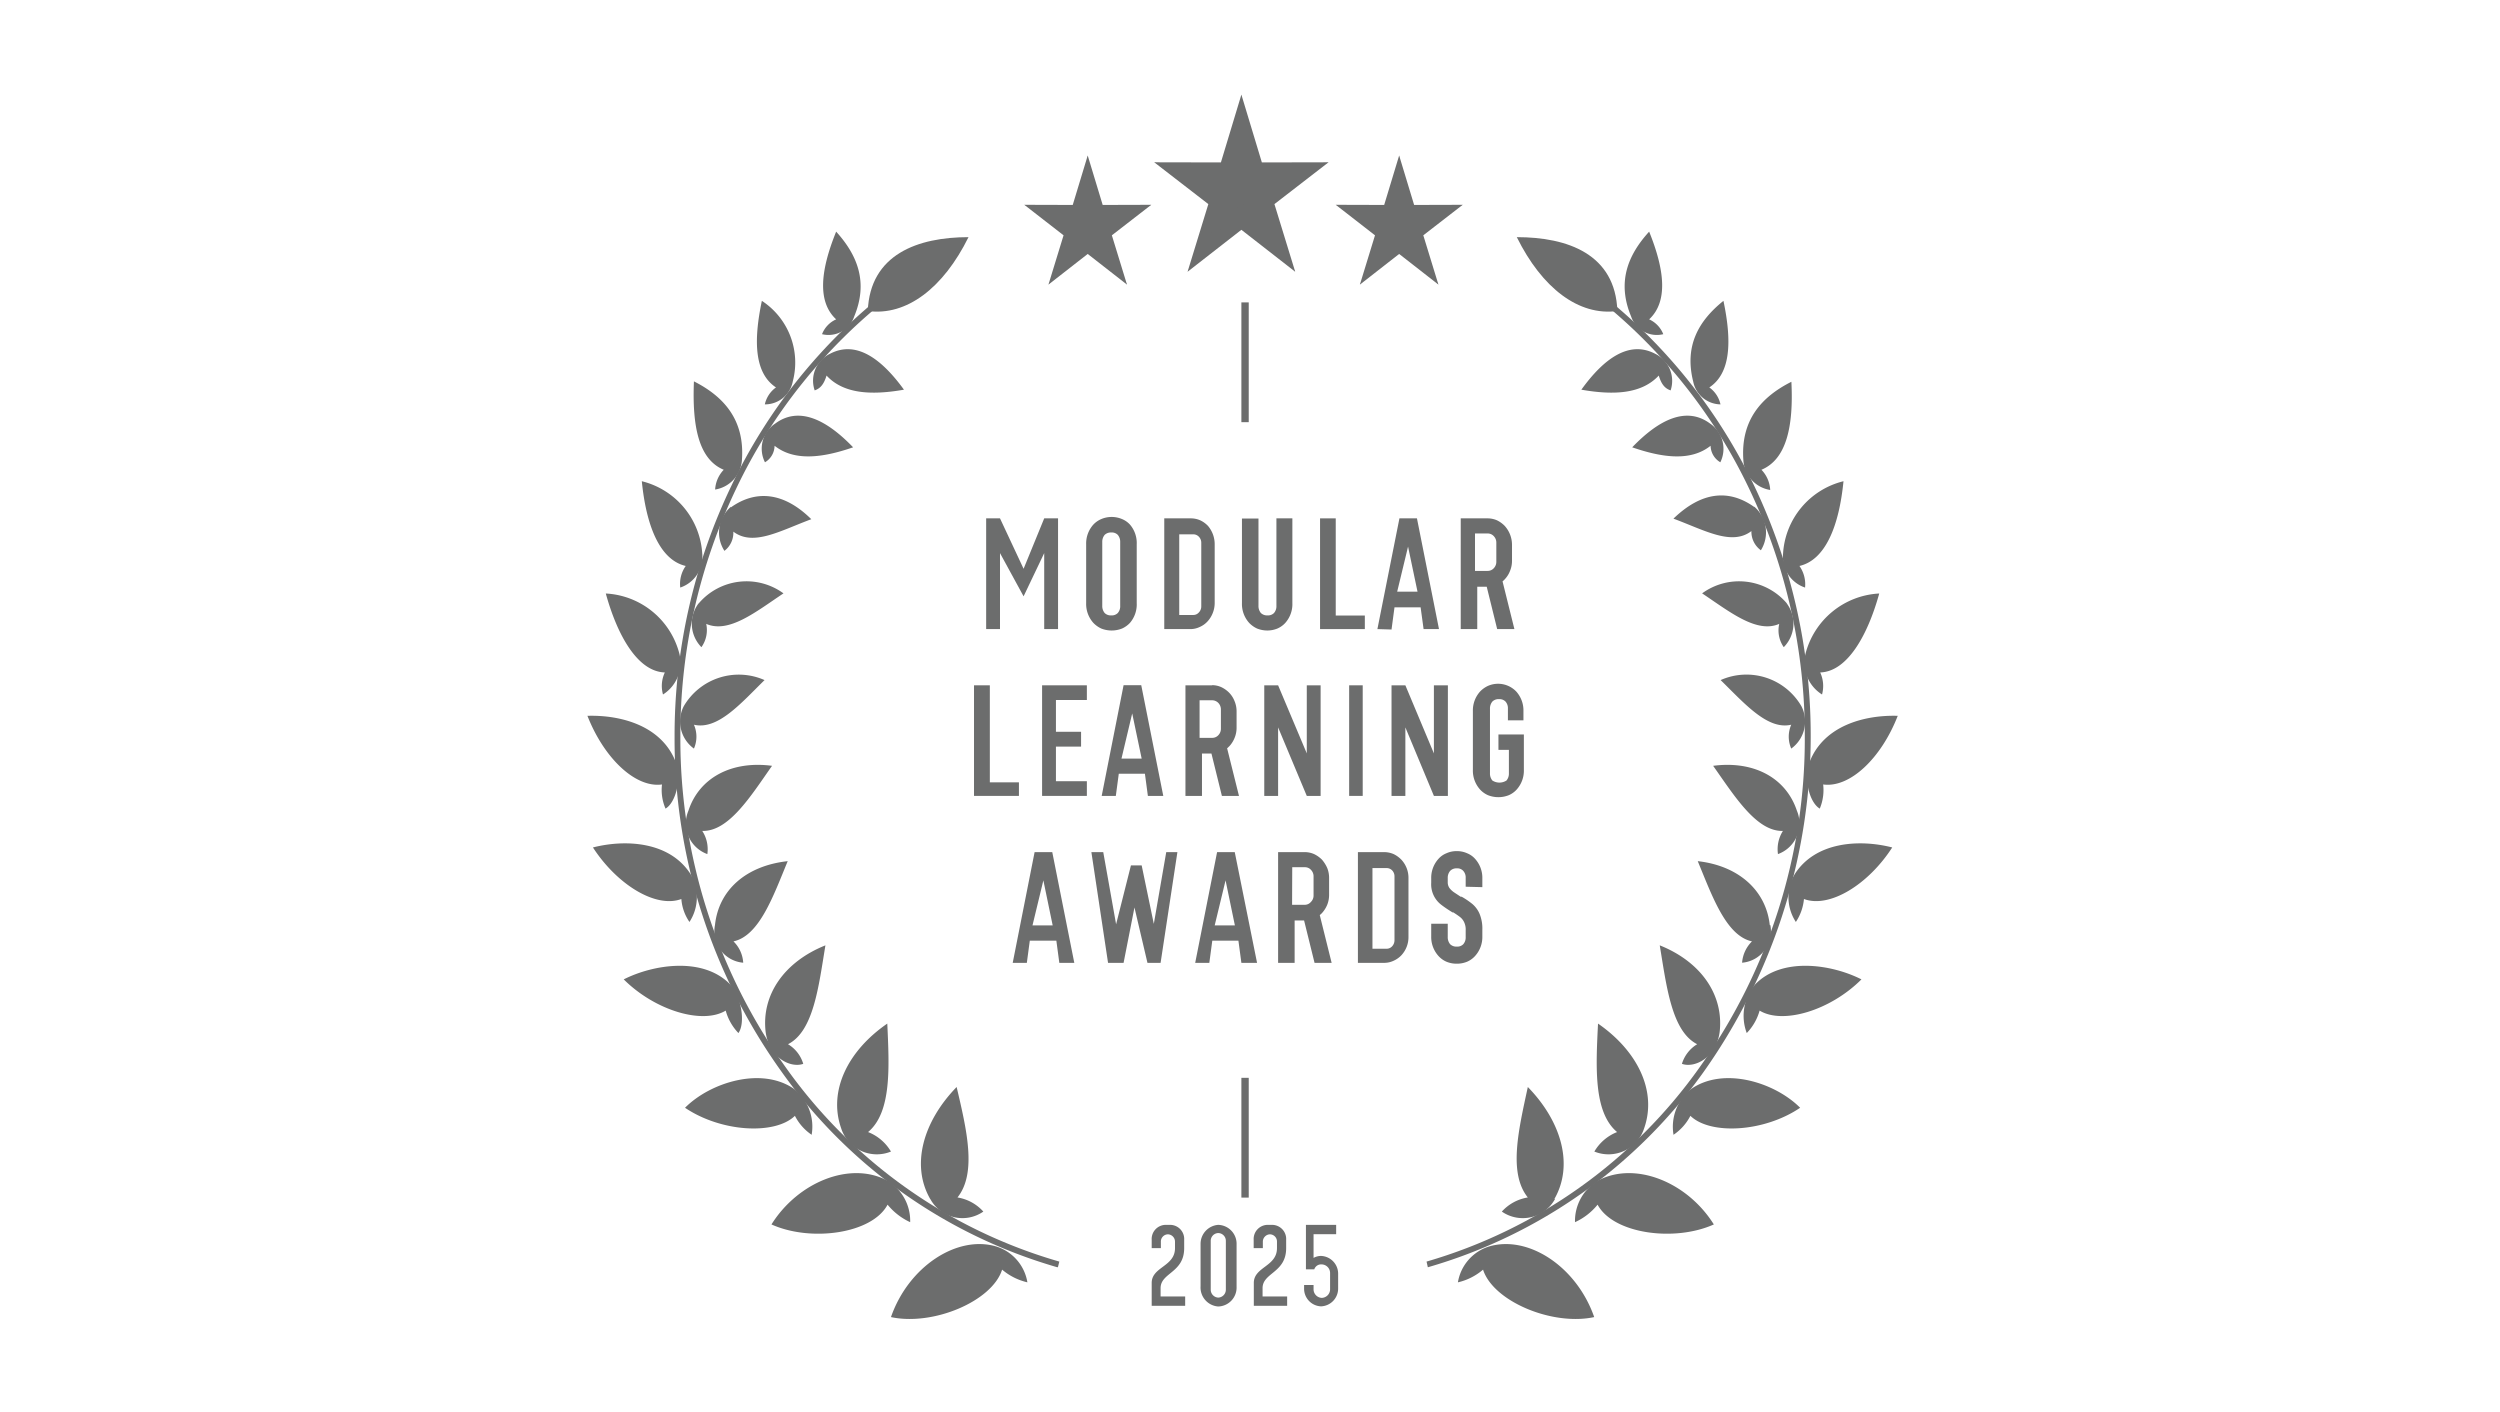 <svg id="Layer_1" data-name="Layer 1" xmlns="http://www.w3.org/2000/svg" viewBox="0 0 177 100"><defs><style>.cls-1,.cls-2{fill:#6c6d6d;}.cls-1{fill-rule:evenodd;}</style></defs><title>Artboard 1</title><g id="Layer_1-2" data-name="Layer_1"><g id="_2470257436096" data-name=" 2470257436096"><polygon class="cls-1" points="87.89 6.7 89.34 11.5 94.06 11.49 90.23 14.45 91.7 19.24 87.89 16.27 84.08 19.24 85.55 14.45 81.72 11.49 86.44 11.5 87.89 6.7"/><polygon class="cls-1" points="87.89 6.7 88.3 13.22 94.06 11.49 88.64 13.84 91.7 19.24 87.89 14.31 84.08 19.24 87.34 13.83 81.72 11.49 87.65 13.24 87.89 6.7"/><path class="cls-2" d="M103.77,62.78v-.62a.69.69,0,0,0-.17-.5.56.56,0,0,0-.46-.18.6.6,0,0,0-.47.18.74.74,0,0,0-.17.5v.31a.7.7,0,0,0,.12.4,1.42,1.42,0,0,0,.33.31l.47.31.07,0a5.46,5.46,0,0,1,.75.51,1.89,1.89,0,0,1,.51.69,2.74,2.74,0,0,1,.2,1.14v.47a2,2,0,0,1-.52,1.39,1.63,1.63,0,0,1-.56.4,1.9,1.9,0,0,1-.73.14,1.86,1.86,0,0,1-.73-.14,1.63,1.63,0,0,1-.56-.4,2,2,0,0,1-.52-1.39V65.4h1.17v.94a.77.77,0,0,0,.17.51.63.63,0,0,0,.47.17.59.59,0,0,0,.46-.17.72.72,0,0,0,.17-.51v-.47a1.2,1.2,0,0,0-.11-.58,1,1,0,0,0-.31-.38c-.13-.1-.28-.2-.45-.31l-.06,0c-.29-.18-.55-.35-.77-.52a1.82,1.82,0,0,1-.74-1.58v-.31a2,2,0,0,1,.52-1.39,1.49,1.49,0,0,1,.56-.39,1.7,1.7,0,0,1,.73-.15,1.73,1.73,0,0,1,.73.15,1.49,1.49,0,0,1,.56.39,2,2,0,0,1,.52,1.39v.62Z"/><polygon class="cls-2" points="80.32 64.25 79.55 68.17 78.45 68.17 77.27 60.33 78.11 60.33 79.02 65.44 80.07 61.27 80.83 61.27 81.69 65.41 82.57 60.33 83.36 60.33 82.17 68.17 81.24 68.17 80.32 64.25"/><path class="cls-2" d="M106.76,51v-.83a.71.71,0,0,0-.17-.5.59.59,0,0,0-.46-.17.61.61,0,0,0-.47.17.76.76,0,0,0-.17.5v4.58a.77.77,0,0,0,.17.51.92.92,0,0,0,1,0,.76.76,0,0,0,.17-.5V53.09l-.74,0V52h1.8v2.51a2,2,0,0,1-.51,1.39,1.6,1.6,0,0,1-.56.4,2,2,0,0,1-1.47,0,1.69,1.69,0,0,1-.56-.4,2,2,0,0,1-.51-1.39V50.34a2,2,0,0,1,.51-1.38,1.85,1.85,0,0,1,.56-.4,1.78,1.78,0,0,1,2,.4,2,2,0,0,1,.51,1.38V51Z"/><polygon class="cls-2" points="95.52 56.35 95.52 48.52 96.48 48.52 96.48 56.35 95.52 56.35"/><polygon class="cls-2" points="89.51 56.35 89.51 48.52 90.49 48.52 92.52 53.34 92.52 48.52 93.5 48.52 93.5 56.35 92.52 56.35 90.49 51.5 90.49 56.35 89.51 56.35"/><polygon class="cls-2" points="74.76 49.56 74.76 51.81 76.54 51.81 76.54 52.86 74.76 52.86 74.76 55.31 76.95 55.31 76.95 56.35 73.78 56.35 73.78 48.52 76.95 48.52 76.95 49.56 74.76 49.56"/><path class="cls-2" d="M105.32,36.7a1.67,1.67,0,0,1,.67.14,1.94,1.94,0,0,1,.55.4,2,2,0,0,1,.51,1.31v1.16a1.87,1.87,0,0,1-.14.71,1.79,1.79,0,0,1-.37.59,1.1,1.1,0,0,1-.16.15l.84,3.38H106l-.74-3h-.67v3h-1.17V36.7Zm-.89,3.72h.89a.58.58,0,0,0,.44-.19.65.65,0,0,0,.18-.46V38.42a.65.65,0,0,0-.18-.46.58.58,0,0,0-.44-.19h-.89Z"/><path class="cls-2" d="M97.52,44.54l1.56-7.84h1.24l1.56,7.84h-1.09L100.58,43H98.73l-.21,1.57Zm1.4-2.65h1.44l-.67-3.19Z"/><polygon class="cls-2" points="94.57 43.58 96.63 43.58 96.63 44.54 93.46 44.54 93.46 36.7 94.57 36.7 94.57 43.58"/><path class="cls-2" d="M90.33,36.7H91.5v6A2,2,0,0,1,91,44.1a1.63,1.63,0,0,1-.56.4,1.9,1.9,0,0,1-.73.14A2,2,0,0,1,89,44.5a1.85,1.85,0,0,1-.56-.4,2,2,0,0,1-.51-1.39v-6h1.17v6.18a.77.77,0,0,0,.17.51.63.63,0,0,0,.47.17.59.59,0,0,0,.46-.17.72.72,0,0,0,.17-.51V36.7Z"/><path class="cls-2" d="M84.31,44.54H82.43V36.7h1.88a1.67,1.67,0,0,1,.67.14,1.81,1.81,0,0,1,.55.4A2,2,0,0,1,86,38.55v4.14a1.92,1.92,0,0,1-.14.72,1.9,1.9,0,0,1-.37.59,1.63,1.63,0,0,1-.55.39,1.53,1.53,0,0,1-.67.15Zm-.82-1h1a.51.51,0,0,0,.39-.18.61.61,0,0,0,.17-.42V38.42a.61.61,0,0,0-.17-.42.54.54,0,0,0-.39-.17h-1Z"/><path class="cls-2" d="M80.48,38.53v4.18A2,2,0,0,1,80,44.1a1.74,1.74,0,0,1-.56.4,2,2,0,0,1-1.47,0,1.85,1.85,0,0,1-.56-.4,2,2,0,0,1-.51-1.39V38.53a2,2,0,0,1,.51-1.39,1.67,1.67,0,0,1,.56-.39,1.88,1.88,0,0,1,1.47,0,1.57,1.57,0,0,1,.56.39A2,2,0,0,1,80.48,38.53Zm-1.17,4.36V38.37a.76.76,0,0,0-.17-.5.59.59,0,0,0-.46-.17.63.63,0,0,0-.47.17.76.76,0,0,0-.17.5v4.52a.77.77,0,0,0,.17.51.61.61,0,0,0,.47.17.59.59,0,0,0,.46-.17A.72.72,0,0,0,79.31,42.89Z"/><polygon class="cls-2" points="69.82 44.54 69.82 36.7 70.8 36.7 72.47 40.27 73.93 36.7 74.91 36.7 74.91 44.54 73.93 44.54 73.93 39.16 72.47 42.22 70.8 39.16 70.8 44.54 69.82 44.54"/><polygon class="cls-2" points="70.08 55.39 72.14 55.39 72.14 56.35 68.96 56.35 68.96 48.52 70.08 48.52 70.08 55.39"/><path class="cls-2" d="M78,56.35l1.55-7.84H80.8l1.56,7.84H81.27l-.21-1.57H79.21L79,56.35Zm1.4-2.64h1.43l-.67-3.2Z"/><path class="cls-2" d="M85.82,48.51a1.56,1.56,0,0,1,.67.15,1.94,1.94,0,0,1,.55.4,1.79,1.79,0,0,1,.37.59,1.87,1.87,0,0,1,.14.71v1.17a1.87,1.87,0,0,1-.14.71,1.9,1.9,0,0,1-.37.59l-.16.15.84,3.37H86.51l-.74-3H85.1v3H83.93V48.52h1.89Zm-.89,3.73h.89a.58.58,0,0,0,.44-.19.65.65,0,0,0,.18-.46V50.24a.67.67,0,0,0-.18-.47.61.61,0,0,0-.44-.19h-.89Z"/><polygon class="cls-2" points="98.52 56.35 98.52 48.52 99.5 48.52 101.52 53.34 101.52 48.52 102.51 48.52 102.51 56.35 101.52 56.35 99.5 51.5 99.5 56.35 98.52 56.35"/><path class="cls-2" d="M74.85,89.72A36.29,36.29,0,0,1,55.3,75.83a40.43,40.43,0,0,1-7.54-23.7,40.89,40.89,0,0,1,4-17.69A38.47,38.47,0,0,1,62.88,20.58l.1.15.13.19a38.08,38.08,0,0,0-11,13.7,40.39,40.39,0,0,0-3.94,17.51,39.94,39.94,0,0,0,7.46,23.44A35.92,35.92,0,0,0,75,89.32l-.1.4Z"/><path class="cls-1" d="M68.57,16.79c-1.78,3.6-4.38,5.6-7.13,5.23C61.59,18,65,16.79,68.57,16.79Z"/><path class="cls-1" d="M58.2,23.66a1.9,1.9,0,0,1,1-1.05c-1.35-1.25-1.11-3.47,0-6.21,1.52,1.68,2.28,3.59,1.28,6A1.92,1.92,0,0,1,58.2,23.66Z"/><path class="cls-1" d="M54.15,28.63a2,2,0,0,1,.79-1.2c-1.51-1-1.61-3.23-1-6.13A5.22,5.22,0,0,1,56.13,27,2,2,0,0,1,54.15,28.63Z"/><path class="cls-1" d="M50.63,34.69a2.2,2.2,0,0,1,.61-1.43C49.47,32.52,49,30.2,49.13,27c2.13,1.08,3.6,2.74,3.4,5.55a2.26,2.26,0,0,1-1.9,2.11Z"/><path class="cls-1" d="M48.16,41.58a2.2,2.2,0,0,1,.39-1.51c-1.85-.43-2.8-2.87-3.11-6a5.64,5.64,0,0,1,4.28,5.13,2.3,2.3,0,0,1-1.56,2.4Z"/><path class="cls-1" d="M46.94,49.17a2.24,2.24,0,0,1,.13-1.56c-1.9-.06-3.34-2.55-4.18-5.59a5.69,5.69,0,0,1,5.22,4.3A2.66,2.66,0,0,1,46.94,49.17Z"/><path class="cls-1" d="M47.12,57.25a3.3,3.3,0,0,1-.25-1.71c-1.89.26-4.11-1.87-5.28-4.86,2.36-.07,5.26.69,6.26,3.29.42,1.17,0,2.85-.73,3.28Z"/><path class="cls-1" d="M48.81,65.27a3.29,3.29,0,0,1-.57-1.62c-1.8.67-4.54-1-6.26-3.65,2.3-.59,5.44-.43,6.92,1.9a3.21,3.21,0,0,1-.09,3.38Z"/><path class="cls-1" d="M52.28,73.14a3.7,3.7,0,0,1-.9-1.59c-1.64,1-5,0-7.22-2.21,2.14-1.08,5.63-1.6,7.53.35C52.51,70.59,52.78,72.44,52.28,73.14Z"/><path class="cls-1" d="M57.46,80.34A3.59,3.59,0,0,1,56.28,79c-1.41,1.37-5.22,1.16-7.78-.57,1.79-1.8,5.44-2.94,7.74-1.32a3.4,3.4,0,0,1,1.22,3.26Z"/><path class="cls-1" d="M64.44,86.53a4.48,4.48,0,0,1-1.6-1.24c-1.09,2.06-5.43,2.66-8.22,1.4,1.88-3,5.53-4.46,8.11-3.15a3.3,3.3,0,0,1,1.71,3Z"/><path class="cls-1" d="M72.74,90.79a4.25,4.25,0,0,1-1.79-.9c-.71,2.25-4.9,4-7.87,3.36,1.25-3.59,4.69-5.82,7.45-5A3.2,3.2,0,0,1,72.74,90.79Z"/><path class="cls-1" d="M58.76,25.05a2.11,2.11,0,0,0-1.08,2.59c.4-.14.65-.43.84-1.05,1.21,1.31,3.19,1.4,5.48,1C62.37,25.34,60.58,24.09,58.76,25.05Z"/><path class="cls-1" d="M51.75,35.88A2.39,2.39,0,0,0,51.29,39a1.61,1.61,0,0,0,.63-1.36c1.41,1.07,3.33-.07,5.52-.88-1.95-1.93-3.93-2.09-5.69-.84Z"/><path class="cls-1" d="M49.46,42.72a2.38,2.38,0,0,0,.2,3.1A2.08,2.08,0,0,0,50,44.17c1.6.7,3.51-.85,5.47-2.16a4.44,4.44,0,0,0-6,.71Z"/><path class="cls-1" d="M48.41,50a2.37,2.37,0,0,0,.72,3,2.11,2.11,0,0,0,0-1.69c1.69.39,3.31-1.5,5-3.16A4.51,4.51,0,0,0,48.41,50Z"/><path class="cls-1" d="M48.74,57.4a2.31,2.31,0,0,0,1.34,3.07,2.38,2.38,0,0,0-.36-1.64c1.88.05,3.43-2.46,4.94-4.61C51.79,53.84,49.5,55.07,48.74,57.4Z"/><path class="cls-1" d="M50.62,65.5a2.23,2.23,0,0,0,2,2.66,2.31,2.31,0,0,0-.69-1.51c1.84-.4,2.82-3.22,3.84-5.68C52.84,61.29,50.88,63,50.62,65.5Z"/><path class="cls-1" d="M54.21,73.08c.25,1.82,1.77,2.56,2.66,2.24a2.42,2.42,0,0,0-1.08-1.39c1.82-.92,2.17-4.11,2.65-7C55.52,68.1,53.89,70.45,54.21,73.08Z"/><path class="cls-1" d="M59.55,79.87a2.65,2.65,0,0,0,3.53,1.66,3.26,3.26,0,0,0-1.62-1.38c1.68-1.41,1.5-4.61,1.36-7.68-2.79,1.92-4.19,4.76-3.27,7.4Z"/><path class="cls-1" d="M65.86,84.88a2.59,2.59,0,0,0,3.76.9,3.13,3.13,0,0,0-1.83-1c1.39-1.74.64-4.84-.06-7.82-2.38,2.45-3.25,5.53-1.87,7.93Z"/><path class="cls-1" d="M54.87,30a2.13,2.13,0,0,0-.71,2.73,1.38,1.38,0,0,0,.68-1.17c1.39,1.1,3.36.87,5.56.11-1.92-2-3.87-2.92-5.53-1.67Z"/><path class="cls-2" d="M71.7,68.17l1.55-7.84H74.5l1.56,7.84H75l-.21-1.57H72.91l-.21,1.57Zm1.4-2.65h1.43l-.66-3.19Z"/><path class="cls-2" d="M84.62,68.17l1.55-7.84h1.25L89,68.17H87.89l-.21-1.57H85.83l-.21,1.57ZM86,65.52h1.43l-.66-3.19Z"/><path class="cls-2" d="M92.37,60.33a1.67,1.67,0,0,1,.67.14,2,2,0,0,1,.56.4,2.36,2.36,0,0,1,.37.59,1.88,1.88,0,0,1,.13.72v1.16a1.87,1.87,0,0,1-.13.71,2,2,0,0,1-.37.59l-.16.15.84,3.38H93.07l-.74-3h-.67v3H90.49V60.33Zm-.89,3.73h.9a.57.57,0,0,0,.43-.2A.63.63,0,0,0,93,63.4V62.05a.65.65,0,0,0-.18-.46.56.56,0,0,0-.43-.19h-.9Z"/><path class="cls-2" d="M98,68.17H96.14V60.33H98a1.71,1.71,0,0,1,.67.14,1.94,1.94,0,0,1,.55.4,1.88,1.88,0,0,1,.5,1.31v4.14a1.88,1.88,0,0,1-.5,1.31,1.73,1.73,0,0,1-.55.39,1.56,1.56,0,0,1-.67.15Zm-.83-1h1a.52.52,0,0,0,.4-.18.63.63,0,0,0,.16-.42V62.05a.6.6,0,0,0-.16-.42.54.54,0,0,0-.4-.17h-1v5.66Z"/><polygon class="cls-1" points="99.06 11.01 100.12 14.51 103.56 14.5 100.77 16.66 101.84 20.15 99.06 17.98 96.28 20.15 97.35 16.66 94.57 14.5 98 14.51 99.06 11.01"/><polygon class="cls-1" points="99.06 11.01 99.36 15.76 103.56 14.5 99.61 16.21 101.84 20.15 99.06 16.56 96.28 20.15 98.66 16.21 94.57 14.5 98.89 15.78 99.06 11.01"/><polygon class="cls-1" points="77.01 11.01 78.07 14.51 81.51 14.5 78.72 16.66 79.79 20.15 77.01 17.98 74.23 20.15 75.3 16.66 72.52 14.5 75.95 14.51 77.01 11.01"/><polygon class="cls-1" points="77.01 11.01 77.31 15.76 81.51 14.5 77.56 16.21 79.79 20.15 77.01 16.56 74.23 20.15 76.61 16.21 72.52 14.5 76.84 15.78 77.01 11.01"/><polygon class="cls-2" points="87.89 29.89 87.89 21.41 88.41 21.41 88.41 29.89 87.89 29.89"/><polygon class="cls-2" points="87.89 84.79 87.89 76.31 88.41 76.31 88.41 84.79 87.89 84.79"/><path class="cls-1" d="M81.54,88.37h.65v-.45a.51.51,0,0,1,.5-.53h0a.52.52,0,0,1,.5.53v.45c0,1.31-1.65,1.32-1.65,2.46v1.62h2.37v-.66H82.17V91.2c0-1.1,1.67-1.08,1.67-2.83v-.59a1,1,0,0,0-1-1.06h-.3a1,1,0,0,0-1,1.06Z"/><path class="cls-1" d="M88.76,88.37h.65v-.45a.52.52,0,0,1,.5-.53h0a.51.51,0,0,1,.5.53v.45c0,1.31-1.64,1.32-1.64,2.46v1.62h2.36v-.66H89.39V91.2c0-1.1,1.67-1.08,1.67-2.83v-.59a1,1,0,0,0-1-1.06h-.3a1,1,0,0,0-1,1.06Z"/><path class="cls-1" d="M86.25,86.72h0a1.34,1.34,0,0,1,1.3,1.39v3a1.34,1.34,0,0,1-1.3,1.39h0A1.35,1.35,0,0,1,85,91.06v-3A1.35,1.35,0,0,1,86.25,86.72Zm0,.58h0a.55.55,0,0,1,.54.57V91.3a.56.56,0,0,1-.54.57h0a.56.56,0,0,1-.53-.57V87.87A.55.55,0,0,1,86.25,87.3Z"/><path class="cls-1" d="M93,86.72h1.6v.66H93v1.68a1.08,1.08,0,0,1,.53-.14h0a1.26,1.26,0,0,1,1.21,1.29v1a1.26,1.26,0,0,1-1.21,1.28h0a1.25,1.25,0,0,1-1.2-1.28v-.23H93v.28a.61.61,0,0,0,.58.63h0a.61.61,0,0,0,.59-.63V90.15a.61.61,0,0,0-.59-.63h0a.51.51,0,0,0-.53.35h-.59V86.72Z"/><path class="cls-2" d="M101.1,89.72a36.32,36.32,0,0,0,19.56-13.89,41.14,41.14,0,0,0,3.56-41.39,38.39,38.39,0,0,0-11.15-13.86l-.1.15-.12.19a38.08,38.08,0,0,1,11,13.7,40.52,40.52,0,0,1,3.93,17.51,40,40,0,0,1-7.45,23.44A36,36,0,0,1,101,89.32l.09.4Z"/><path class="cls-1" d="M107.39,16.79c1.78,3.6,4.38,5.6,7.12,5.23C114.37,18,111,16.79,107.39,16.79Z"/><path class="cls-1" d="M117.76,23.66a1.93,1.93,0,0,0-1-1.05c1.34-1.25,1.11-3.47,0-6.21-1.53,1.68-2.28,3.59-1.28,6A1.92,1.92,0,0,0,117.76,23.66Z"/><path class="cls-1" d="M121.81,28.63a2,2,0,0,0-.79-1.2c1.51-1,1.61-3.23,1-6.13-1.75,1.41-2.78,3.17-2.14,5.72A2,2,0,0,0,121.81,28.63Z"/><path class="cls-1" d="M125.33,34.69a2.21,2.21,0,0,0-.62-1.43c1.77-.74,2.28-3.06,2.12-6.23-2.14,1.08-3.6,2.74-3.4,5.55a2.26,2.26,0,0,0,1.9,2.11Z"/><path class="cls-1" d="M127.8,41.58a2.26,2.26,0,0,0-.4-1.51c1.86-.43,2.81-2.87,3.12-6a5.63,5.63,0,0,0-4.28,5.13,2.3,2.3,0,0,0,1.56,2.4Z"/><path class="cls-1" d="M129,49.17a2.29,2.29,0,0,0-.13-1.56c1.89-.06,3.34-2.55,4.18-5.59a5.7,5.7,0,0,0-5.23,4.3A2.66,2.66,0,0,0,129,49.17Z"/><path class="cls-1" d="M128.84,57.25a3.41,3.41,0,0,0,.24-1.71c1.9.26,4.12-1.87,5.28-4.86-2.35-.07-5.25.69-6.25,3.29-.43,1.17,0,2.85.73,3.28Z"/><path class="cls-1" d="M127.15,65.27a3.5,3.5,0,0,0,.57-1.62c1.8.67,4.54-1,6.25-3.65-2.29-.59-5.43-.43-6.91,1.9a3.21,3.21,0,0,0,.09,3.38Z"/><path class="cls-1" d="M123.67,73.14a3.71,3.71,0,0,0,.91-1.59c1.64,1,5,0,7.21-2.21-2.13-1.08-5.63-1.6-7.52.35A3.44,3.44,0,0,0,123.67,73.14Z"/><path class="cls-1" d="M118.49,80.34A3.61,3.61,0,0,0,119.68,79c1.41,1.37,5.22,1.16,7.77-.57-1.79-1.8-5.43-2.94-7.73-1.32a3.41,3.41,0,0,0-1.23,3.26Z"/><path class="cls-1" d="M111.51,86.53a4.4,4.4,0,0,0,1.6-1.24c1.1,2.06,5.43,2.66,8.23,1.4-1.88-3-5.53-4.46-8.11-3.15a3.31,3.31,0,0,0-1.72,3Z"/><path class="cls-1" d="M103.22,90.79a4.17,4.17,0,0,0,1.78-.9c.72,2.25,4.91,4,7.87,3.36-1.25-3.59-4.68-5.82-7.44-5A3.2,3.2,0,0,0,103.22,90.79Z"/><path class="cls-1" d="M117.19,25.05a2.13,2.13,0,0,1,1.09,2.59c-.41-.14-.65-.43-.84-1.05-1.22,1.31-3.2,1.4-5.48,1C113.58,25.34,115.37,24.09,117.19,25.05Z"/><path class="cls-1" d="M124.21,35.88a2.4,2.4,0,0,1,.46,3.08A1.62,1.62,0,0,1,124,37.6c-1.4,1.07-3.33-.07-5.52-.88,2-1.93,3.93-2.09,5.7-.84Z"/><path class="cls-1" d="M126.5,42.72a2.38,2.38,0,0,1-.21,3.1,2.08,2.08,0,0,1-.32-1.65c-1.59.7-3.5-.85-5.46-2.16a4.44,4.44,0,0,1,6,.71Z"/><path class="cls-1" d="M127.54,50a2.37,2.37,0,0,1-.72,3,2.11,2.11,0,0,1,0-1.69c-1.68.39-3.3-1.5-5-3.16A4.5,4.5,0,0,1,127.54,50Z"/><path class="cls-1" d="M127.22,57.4a2.31,2.31,0,0,1-1.34,3.07,2.43,2.43,0,0,1,.35-1.64c-1.87.05-3.42-2.46-4.94-4.61C124.17,53.84,126.45,55.07,127.22,57.4Z"/><path class="cls-1" d="M125.34,65.5a2.23,2.23,0,0,1-2,2.66,2.37,2.37,0,0,1,.7-1.51c-1.84-.4-2.82-3.22-3.84-5.68,2.88.32,4.84,2.07,5.1,4.53Z"/><path class="cls-1" d="M121.75,73.08c-.25,1.82-1.78,2.56-2.67,2.24a2.46,2.46,0,0,1,1.08-1.39c-1.81-.92-2.17-4.11-2.65-7C120.44,68.1,122.06,70.45,121.75,73.08Z"/><path class="cls-1" d="M116.41,79.87a2.65,2.65,0,0,1-3.53,1.66,3.24,3.24,0,0,1,1.61-1.38c-1.68-1.41-1.5-4.61-1.35-7.68,2.78,1.92,4.19,4.76,3.27,7.4Z"/><path class="cls-1" d="M110.1,84.88a2.6,2.6,0,0,1-3.77.9,3.16,3.16,0,0,1,1.84-1c-1.4-1.74-.64-4.84,0-7.82,2.39,2.45,3.26,5.53,1.88,7.93Z"/><path class="cls-1" d="M121.09,30a2.16,2.16,0,0,1,.71,2.73,1.39,1.39,0,0,1-.69-1.17c-1.38,1.1-3.35.87-5.55.11,1.92-2,3.87-2.92,5.53-1.67Z"/></g></g></svg>